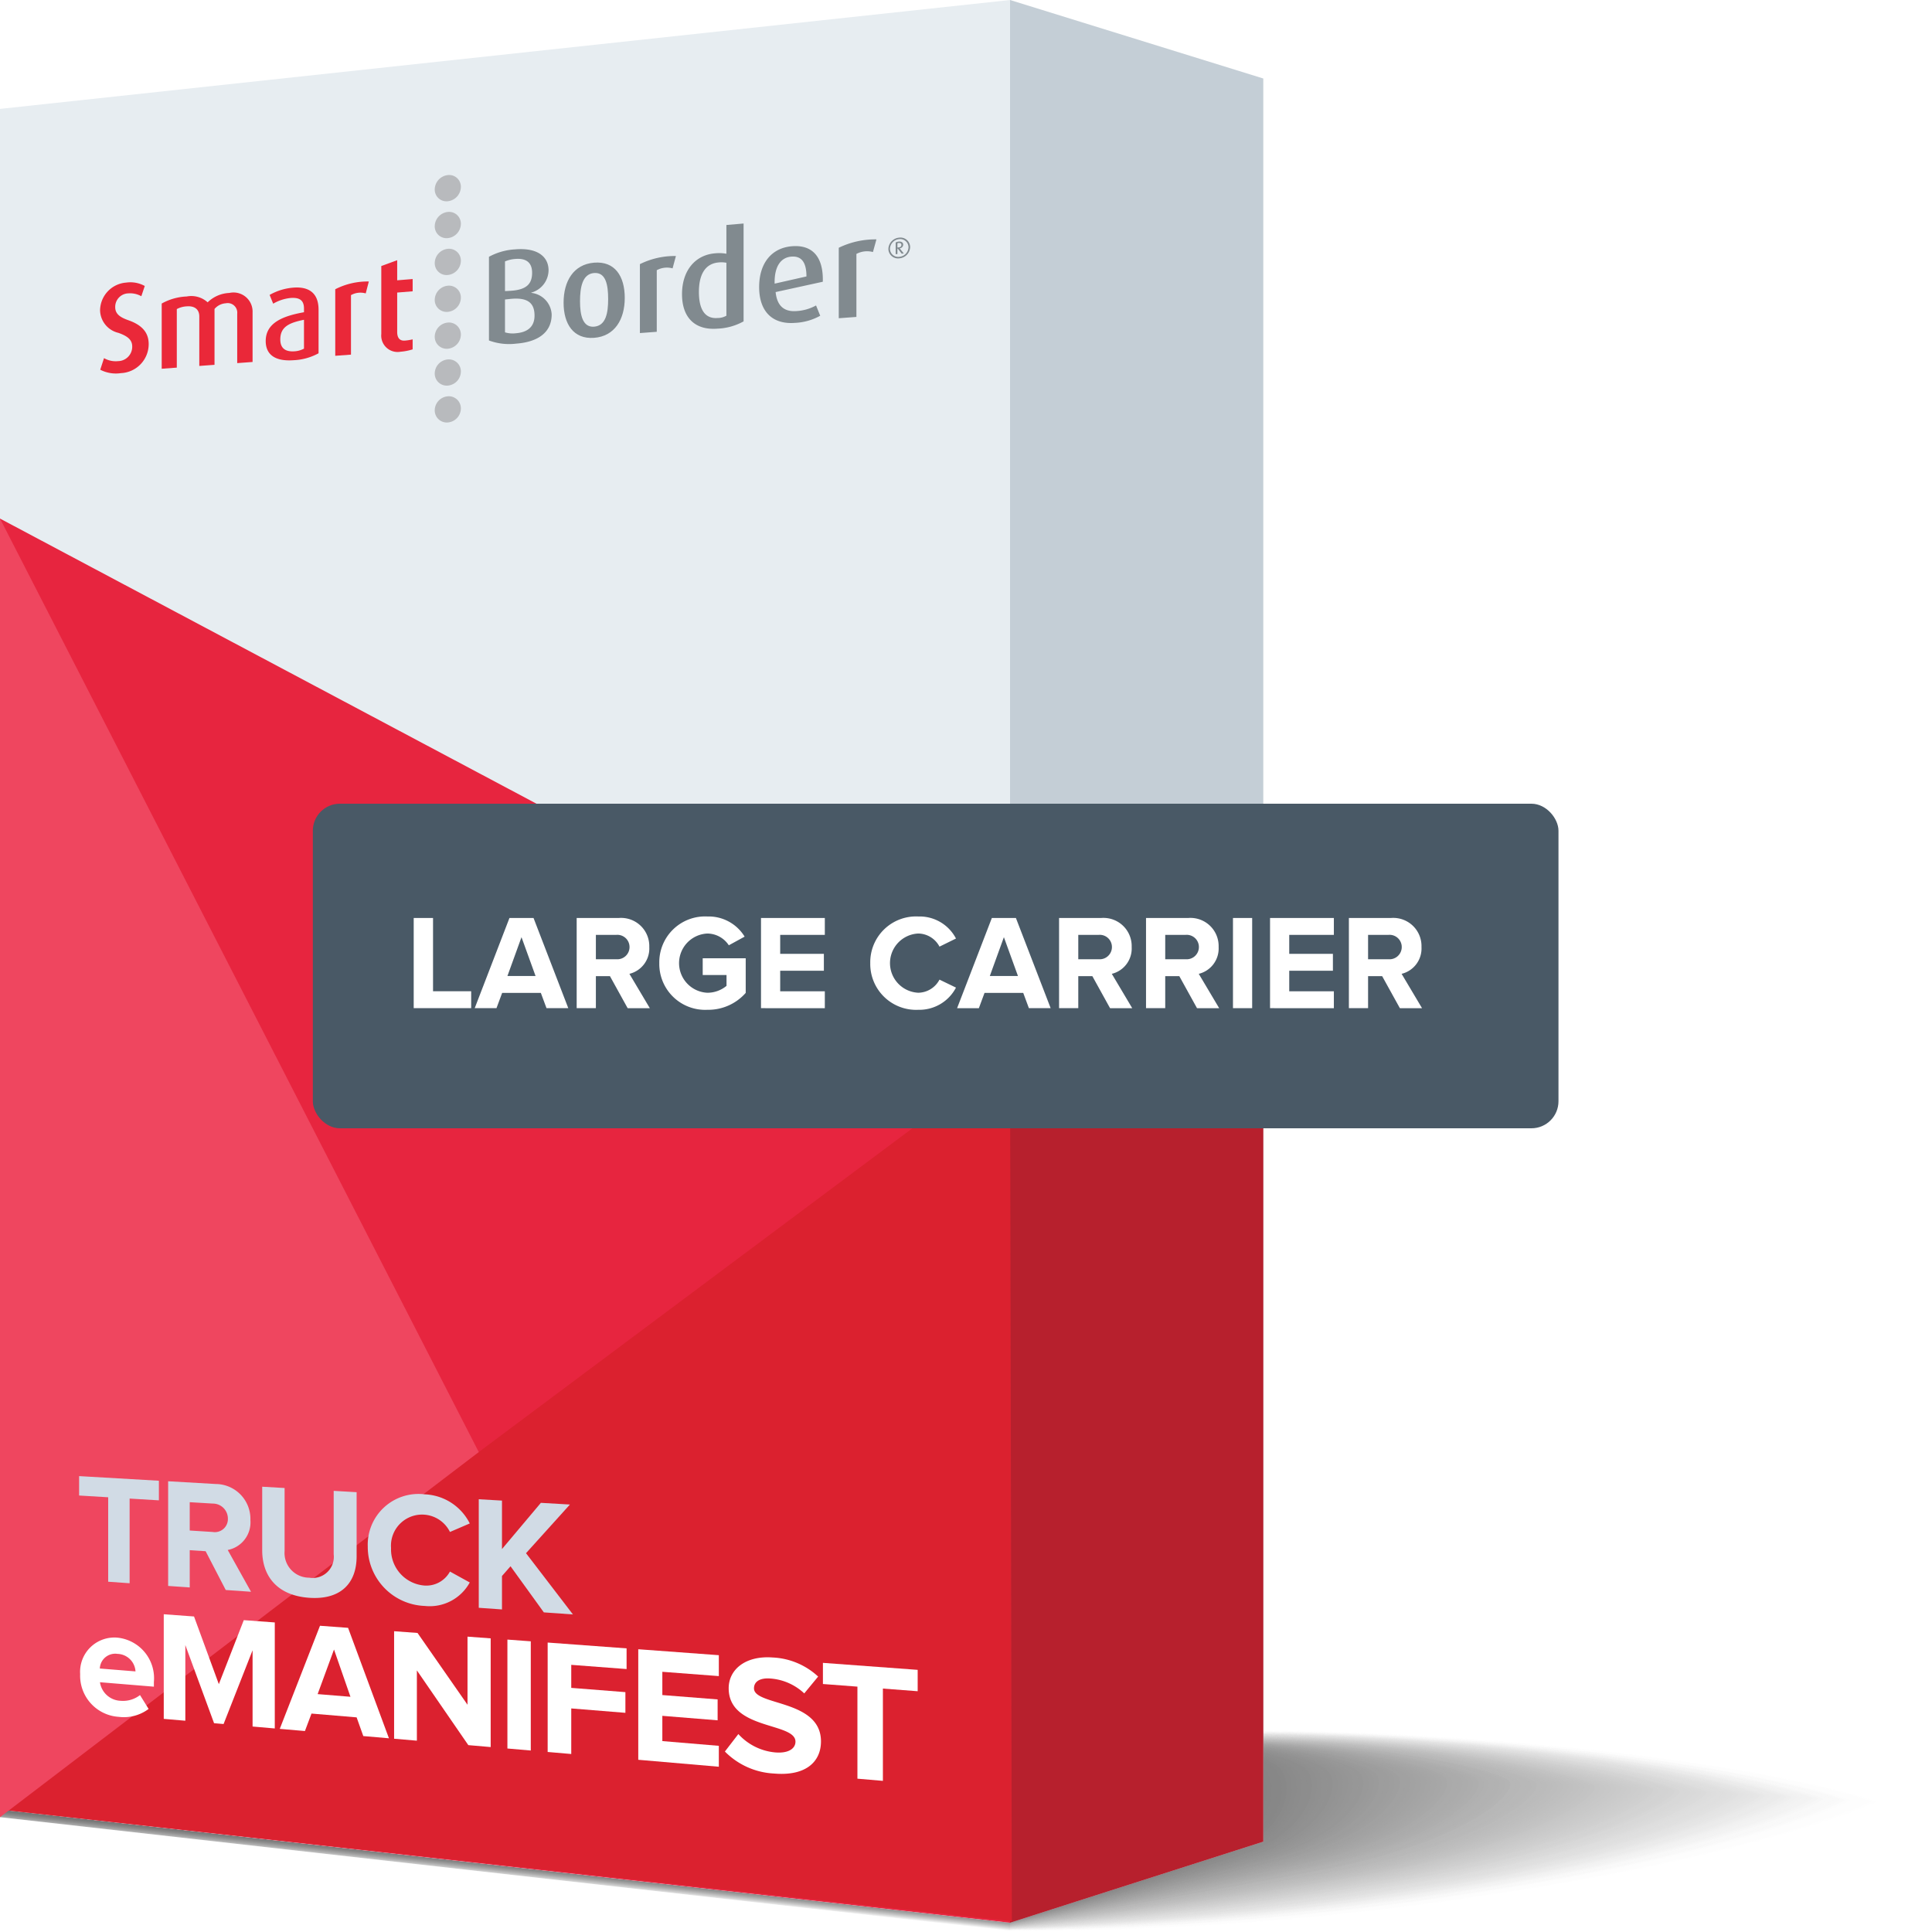 <svg xmlns="http://www.w3.org/2000/svg" xmlns:xlink="http://www.w3.org/1999/xlink" viewBox="0 0 150 150"><defs><style>.a{mask:url(#a);filter:url(#f);}.b{mix-blend-mode:multiply;fill:url(#c);}.c,.el{fill:#fff;}.c{opacity:0;}.d{fill:#fefefe;opacity:0.008;}.e{fill:#fdfdfd;opacity:0.016;}.f{fill:#fcfcfc;opacity:0.023;}.g{fill:#fbfbfb;opacity:0.031;}.h{fill:#fafafa;opacity:0.039;}.i{fill:#f9f9f9;opacity:0.047;}.j{fill:#f8f8f8;opacity:0.055;}.k{fill:#f7f7f7;opacity:0.062;}.l{fill:#f6f6f6;opacity:0.07;}.m{fill:#f5f5f5;opacity:0.078;}.n{fill:#f4f4f4;opacity:0.086;}.o{fill:#f3f3f3;opacity:0.094;}.p{fill:#f2f2f2;opacity:0.102;}.q{fill:#f1f1f1;opacity:0.109;}.r{fill:#f0f0f0;opacity:0.117;}.s{fill:#efefef;opacity:0.125;}.t{fill:#eee;opacity:0.133;}.u{fill:#ededed;opacity:0.141;}.v{fill:#ececec;opacity:0.148;}.w{fill:#ebebeb;opacity:0.156;}.x{fill:#eaeaea;opacity:0.164;}.y{fill:#e9e9e9;opacity:0.172;}.z{fill:#e8e8e8;opacity:0.18;}.aa{fill:#e7e7e7;opacity:0.188;}.ab{fill:#e6e6e6;opacity:0.195;}.ac{fill:#e5e5e5;opacity:0.203;}.ad{fill:#e4e4e4;opacity:0.211;}.ae{fill:#e3e3e3;opacity:0.219;}.af{fill:#e2e2e2;opacity:0.227;}.ag{fill:#e1e1e1;opacity:0.234;}.ah{fill:#e0e0e0;opacity:0.242;}.ai{fill:#dfdfdf;opacity:0.25;}.aj{fill:#dedede;opacity:0.258;}.ak{fill:#ddd;opacity:0.266;}.al{fill:#dcdcdc;opacity:0.273;}.am{fill:#dbdbdb;opacity:0.281;}.an{fill:#dadada;opacity:0.289;}.ao{fill:#d9d9d9;opacity:0.297;}.ap{fill:#d8d8d8;opacity:0.305;}.aq{fill:#d7d7d7;opacity:0.312;}.ar{fill:#d6d6d6;opacity:0.32;}.as{fill:#d5d5d5;opacity:0.328;}.at{fill:#d4d4d4;opacity:0.336;}.au{fill:#d3d3d3;opacity:0.344;}.av{fill:#d2d2d2;opacity:0.352;}.aw{fill:#d1d1d1;opacity:0.359;}.ax{fill:#d0d0d0;opacity:0.367;}.ay{fill:#cfcfcf;opacity:0.375;}.az{fill:#cecece;opacity:0.383;}.ba{fill:#cdcdcd;opacity:0.391;}.bb{fill:#ccc;opacity:0.398;}.bc{fill:#cbcbcb;opacity:0.406;}.bd{fill:#cacaca;opacity:0.414;}.be{fill:#c9c9c9;opacity:0.422;}.bf{fill:#c8c8c8;opacity:0.43;}.bg{fill:#c7c7c7;opacity:0.438;}.bh{fill:#c6c6c6;opacity:0.445;}.bi{fill:#c5c5c5;opacity:0.453;}.bj{fill:#c4c4c4;opacity:0.461;}.bk{fill:#c3c3c3;opacity:0.469;}.bl{fill:#c2c2c2;opacity:0.477;}.bm{fill:#c1c1c1;opacity:0.484;}.bn{fill:silver;opacity:0.492;}.bo{fill:#bfbfbf;opacity:0.5;}.bp{fill:#bebebe;opacity:0.508;}.bq{fill:#bdbdbd;opacity:0.516;}.br{fill:#bcbcbc;opacity:0.523;}.bs{fill:#bbb;opacity:0.531;}.bt{fill:#bababa;opacity:0.539;}.bu{fill:#b9b9b9;opacity:0.547;}.bv{fill:#b8b8b8;opacity:0.555;}.bw{fill:#b7b7b7;opacity:0.562;}.bx{fill:#b6b6b6;opacity:0.57;}.by{fill:#b5b5b5;opacity:0.578;}.bz{fill:#b4b4b4;opacity:0.586;}.ca{fill:#b3b3b3;opacity:0.594;}.cb{fill:#b2b2b2;opacity:0.602;}.cc{fill:#b1b1b1;opacity:0.609;}.cd{fill:#b0b0b0;opacity:0.617;}.ce{fill:#afafaf;opacity:0.625;}.cf{fill:#aeaeae;opacity:0.633;}.cg{fill:#adadad;opacity:0.641;}.ch{fill:#acacac;opacity:0.648;}.ci{fill:#ababab;opacity:0.656;}.cj{fill:#aaa;opacity:0.664;}.ck{fill:#a9a9a9;opacity:0.672;}.cl{fill:#a8a8a8;opacity:0.68;}.cm{fill:#a7a7a7;opacity:0.688;}.cn{fill:#a6a6a6;opacity:0.695;}.co{fill:#a5a5a5;opacity:0.703;}.cp{fill:#a4a4a4;opacity:0.711;}.cq{fill:#a3a3a3;opacity:0.719;}.cr{fill:#a2a2a2;opacity:0.727;}.cs{fill:#a1a1a1;opacity:0.734;}.ct{fill:#a0a0a0;opacity:0.742;}.cu{fill:#9f9f9f;opacity:0.75;}.cv{fill:#9e9e9e;opacity:0.758;}.cw{fill:#9d9d9d;opacity:0.766;}.cx{fill:#9c9c9c;opacity:0.773;}.cy{fill:#9b9b9b;opacity:0.781;}.cz{fill:#9a9a9a;opacity:0.789;}.da{fill:#999;opacity:0.797;}.db{fill:#989898;opacity:0.805;}.dc{fill:#979797;opacity:0.812;}.dd{fill:#969696;opacity:0.82;}.de{fill:#959595;opacity:0.828;}.df{fill:#949494;opacity:0.836;}.dg{fill:#939393;opacity:0.844;}.dh{fill:#929292;opacity:0.852;}.di{fill:#919191;opacity:0.859;}.dj{fill:#909090;opacity:0.867;}.dk{fill:#8f8f8f;opacity:0.875;}.dl{fill:#8e8e8e;opacity:0.883;}.dm{fill:#8d8d8d;opacity:0.891;}.dn{fill:#8c8c8c;opacity:0.898;}.do{fill:#8b8b8b;opacity:0.906;}.dp{fill:#8a8a8a;opacity:0.914;}.dq{fill:#898989;opacity:0.922;}.dr{fill:#888;opacity:0.93;}.ds{fill:#878787;opacity:0.938;}.dt{fill:#868686;opacity:0.945;}.du{fill:#858585;opacity:0.953;}.dv{fill:#848484;opacity:0.961;}.dw{fill:#838383;opacity:0.969;}.dx{fill:#828282;opacity:0.977;}.dy{fill:#818181;opacity:0.984;}.dz,.ea{fill:gray;}.dz{opacity:0.992;}.eb{fill:url(#d);}.ec{mask:url(#e);}.ed{fill:url(#g);}.ee{fill:#c4ced6;}.ef{fill:#e7edf1;}.eg{fill:#e7253f;}.eh{fill:#b7202d;}.ei{fill:#db212f;}.ej{fill:#ef465f;}.ek{fill:#d1dbe5;}.em{fill:#ea2839;}.en{fill:#818a8f;}.eo{fill:#b8babd;}.ep{fill:#495966;}.eq{filter:url(#b);}</style><filter id="b" x="78.419" y="-8552" width="19.663" height="32766" filterUnits="userSpaceOnUse" color-interpolation-filters="sRGB"><feFlood flood-color="#fff" result="bg"/><feBlend in="SourceGraphic" in2="bg"/></filter><mask id="a" x="78.419" y="-8552" width="19.663" height="32766" maskUnits="userSpaceOnUse"><g class="eq"/></mask><linearGradient id="c" x1="-2473.706" y1="146.155" x2="-2473.899" y2="146.757" gradientTransform="matrix(-1, 0, 0, 1, -2385.552, 0)" gradientUnits="userSpaceOnUse"><stop offset="0" stop-color="#fff"/><stop offset="0.092" stop-color="#f9f9f9"/><stop offset="0.217" stop-color="#e7e7e7"/><stop offset="0.363" stop-color="#cacaca"/><stop offset="0.523" stop-color="#a2a2a2"/><stop offset="0.695" stop-color="#6e6e6e"/><stop offset="0.875" stop-color="#303030"/><stop offset="1"/></linearGradient><linearGradient id="d" x1="-2424.706" y1="145.729" x2="-2424.817" y2="144.687" gradientTransform="matrix(-1, 0, 0, 1, -2385.552, 0)" gradientUnits="userSpaceOnUse"><stop offset="0" stop-color="#fff"/><stop offset="0.233" stop-color="#d0d0d0"/><stop offset="0.467" stop-color="#a8a8a8"/><stop offset="0.68" stop-color="#8b8b8b"/><stop offset="0.865" stop-color="#797979"/><stop offset="1" stop-color="#737373"/></linearGradient><filter id="f" x="78.419" y="142.987" width="19.663" height="6.939" filterUnits="userSpaceOnUse" color-interpolation-filters="sRGB"><feFlood flood-color="#fff" result="bg"/><feBlend in="SourceGraphic" in2="bg"/></filter><mask id="e" x="78.419" y="142.987" width="19.663" height="6.939" maskUnits="userSpaceOnUse"><g class="a"><polygon class="b" points="78.419 149.925 98.082 143.608 98.082 142.986 78.419 149.28 78.419 149.925"/></g></mask><linearGradient id="g" x1="-2473.706" y1="146.155" x2="-2473.899" y2="146.757" gradientTransform="matrix(-1, 0, 0, 1, -2385.552, 0)" gradientUnits="userSpaceOnUse"><stop offset="0" stop-color="#737373"/><stop offset="1" stop-color="#737373"/></linearGradient></defs><title>product-truck-emanifest-large-carrier-edition</title><path class="c" d="M78.021,149.933s15.299.712,37.892-2.516,32.257-7.398,32.257-7.398-10.231-3.632-35.809-5.246a239.638,239.638,0,0,0-44.904,1.211Z"/><path class="d" d="M78.022,149.927s15.292.67,37.72-2.541c22.437-3.216,32.025-7.378,32.015-7.39s-10.208-3.62-35.605-5.218a235.579,235.579,0,0,0-44.597,1.227C67.543,136.023,78.022,149.927,78.022,149.927Z"/><path class="e" d="M78.023,149.921s15.284.627,37.548-2.566c22.28-3.203,31.793-7.359,31.773-7.382-.018-.021-10.186-3.609-35.402-5.19a231.574,231.574,0,0,0-44.291,1.244C67.63,136.061,78.023,149.921,78.023,149.921Z"/><path class="f" d="M78.024,149.915s15.277.584,37.375-2.59c22.123-3.19,31.561-7.34,31.531-7.375-.027-.032-10.163-3.598-35.198-5.162s-43.952,1.21-43.984,1.26S78.024,149.915,78.024,149.915Z"/><path class="g" d="M78.025,149.909a231.392,231.392,0,0,0,37.203-2.615c21.966-3.178,31.329-7.32,31.289-7.367-.037-.043-10.141-3.587-34.994-5.134s-43.635,1.21-43.678,1.277S78.025,149.909,78.025,149.909Z"/><path class="h" d="M78.026,149.903a233.656,233.656,0,0,0,37.031-2.64c21.81-3.165,31.097-7.301,31.047-7.359-.046-.054-10.118-3.575-34.791-5.106s-43.318,1.21-43.371,1.294S78.026,149.903,78.026,149.903Z"/><path class="i" d="M78.027,149.897a235.99,235.99,0,0,0,36.858-2.664c21.653-3.152,30.865-7.281,30.805-7.351-.055-.065-10.095-3.564-34.587-5.077s-43.001,1.21-43.065,1.31S78.027,149.897,78.027,149.897Z"/><path class="j" d="M78.028,149.891a238.395,238.395,0,0,0,36.686-2.689c21.496-3.14,30.633-7.262,30.563-7.344-.064-.075-10.073-3.553-34.383-5.049s-42.683,1.21-42.759,1.327S78.028,149.891,78.028,149.891Z"/><path class="k" d="M78.029,149.885a240.875,240.875,0,0,0,36.514-2.714c21.339-3.127,30.4-7.242,30.321-7.336-.073-.086-10.05-3.541-34.18-5.021s-42.366,1.21-42.452,1.343S78.029,149.885,78.029,149.885Z"/><path class="l" d="M78.03,149.879a243.434,243.434,0,0,0,36.341-2.739c21.182-3.114,30.168-7.223,30.079-7.328-.082-.097-10.028-3.53-33.976-4.993s-42.049,1.21-42.146,1.36S78.03,149.879,78.03,149.879Z"/><path class="m" d="M78.031,149.873A246.074,246.074,0,0,0,114.2,147.11c21.025-3.102,29.936-7.204,29.837-7.321-.091-.107-10.005-3.519-33.772-4.965s-41.732,1.21-41.84,1.376S78.031,149.873,78.031,149.873Z"/><path class="n" d="M78.032,149.867a248.799,248.799,0,0,0,35.996-2.788c20.868-3.089,29.704-7.184,29.595-7.313-.101-.118-9.983-3.508-33.569-4.937s-41.415,1.21-41.533,1.393S78.032,149.867,78.032,149.867Z"/><path class="o" d="M78.033,149.861a251.613,251.613,0,0,0,35.824-2.813c20.711-3.076,29.472-7.165,29.353-7.305-.11-.129-9.96-3.496-33.365-4.909s-41.098,1.209-41.227,1.409S78.033,149.861,78.033,149.861Z"/><path class="p" d="M78.034,149.855a254.521,254.521,0,0,0,35.652-2.838c20.554-3.064,29.24-7.145,29.111-7.298-.119-.14-9.938-3.485-33.161-4.881s-40.781,1.209-40.92,1.426S78.034,149.855,78.034,149.855Z"/><path class="q" d="M78.035,149.849a257.526,257.526,0,0,0,35.479-2.862c20.397-3.051,29.008-7.126,28.869-7.29-.128-.15-9.915-3.474-32.958-4.853s-40.463,1.209-40.614,1.442S78.035,149.849,78.035,149.849Z"/><path class="r" d="M78.037,149.843a260.632,260.632,0,0,0,35.307-2.887c20.24-3.038,28.776-7.106,28.627-7.282-.137-.161-9.892-3.462-32.754-4.825s-40.146,1.209-40.307,1.459S78.037,149.843,78.037,149.843Z"/><path class="s" d="M78.038,149.837a263.845,263.845,0,0,0,35.135-2.912c20.084-3.026,28.544-7.087,28.385-7.274-.146-.172-9.87-3.451-32.55-4.797s-39.829,1.209-40.001,1.476S78.038,149.837,78.038,149.837Z"/><path class="t" d="M78.039,149.831a267.17,267.17,0,0,0,34.962-2.937c19.927-3.013,28.312-7.068,28.143-7.267-.155-.183-9.847-3.44-32.346-4.769s-39.512,1.209-39.695,1.492S78.039,149.831,78.039,149.831Z"/><path class="u" d="M78.04,149.825a270.612,270.612,0,0,0,34.79-2.961c19.77-3,28.08-7.048,27.901-7.259-.165-.193-9.825-3.429-32.143-4.741s-39.195,1.209-39.388,1.508S78.04,149.825,78.04,149.825Z"/><path class="v" d="M78.041,149.819a274.178,274.178,0,0,0,34.618-2.986c19.613-2.988,27.848-7.029,27.659-7.251-.174-.204-9.802-3.417-31.939-4.713s-38.878,1.209-39.082,1.525S78.041,149.819,78.041,149.819Z"/><path class="w" d="M78.042,149.813a268.978,268.978,0,0,0,34.445-3.011c19.462-2.936,27.616-7.01,27.417-7.244-.183-.215-9.78-3.406-31.735-4.685s-38.56,1.208-38.776,1.542S78.042,149.813,78.042,149.813Z"/><path class="x" d="M78.043,149.807a272.057,272.057,0,0,0,34.273-3.035c19.305-2.921,27.384-6.99,27.175-7.236-.192-.226-9.757-3.395-31.532-4.657s-38.243,1.208-38.469,1.558S78.043,149.807,78.043,149.807Z"/><path class="y" d="M78.044,149.801a275.233,275.233,0,0,0,34.1-3.06c19.149-2.907,27.152-6.971,26.933-7.228-.201-.236-9.734-3.384-31.328-4.629s-37.926,1.208-38.163,1.575S78.044,149.801,78.044,149.801Z"/><path class="z" d="M78.045,149.795a278.51,278.51,0,0,0,33.928-3.085c18.992-2.892,26.92-6.951,26.691-7.22-.21-.247-9.712-3.372-31.124-4.601s-37.609,1.208-37.856,1.591S78.045,149.795,78.045,149.795Z"/><path class="aa" d="M78.046,149.789a281.893,281.893,0,0,0,33.756-3.11c18.835-2.877,26.688-6.932,26.449-7.213-.219-.258-9.689-3.361-30.921-4.573s-37.292,1.208-37.55,1.608S78.046,149.789,78.046,149.789Z"/><path class="ab" d="M78.047,149.783a285.387,285.387,0,0,0,33.583-3.135c18.679-2.863,26.456-6.912,26.207-7.205-.228-.269-9.667-3.35-30.717-4.545s-36.975,1.208-37.244,1.624S78.047,149.783,78.047,149.783Z"/><path class="ac" d="M78.048,149.777a288.995,288.995,0,0,0,33.411-3.159c18.522-2.848,26.224-6.893,25.965-7.197-.238-.279-9.644-3.338-30.513-4.516s-36.658,1.208-36.937,1.641S78.048,149.777,78.048,149.777Z"/><path class="ad" d="M78.049,149.771a292.724,292.724,0,0,0,33.239-3.184c18.366-2.834,25.992-6.874,25.723-7.19-.247-.29-9.621-3.327-30.31-4.489s-36.34,1.208-36.631,1.657S78.049,149.771,78.049,149.771Z"/><path class="ae" d="M78.05,149.765a296.578,296.578,0,0,0,33.066-3.209c18.209-2.819,25.76-6.854,25.481-7.182-.256-.301-9.599-3.316-30.106-4.46s-36.023,1.208-36.324,1.674S78.05,149.765,78.05,149.765Z"/><path class="af" d="M78.051,149.759a300.564,300.564,0,0,0,32.894-3.233c18.052-2.805,25.528-6.835,25.239-7.174-.265-.312-9.576-3.305-29.902-4.432s-35.706,1.208-36.018,1.69S78.051,149.759,78.051,149.759Z"/><path class="ag" d="M78.052,149.753a304.686,304.686,0,0,0,32.721-3.258c17.896-2.79,25.296-6.815,24.997-7.167-.274-.322-9.554-3.293-29.698-4.404s-35.389,1.207-35.712,1.707S78.052,149.753,78.052,149.753Z"/><path class="ah" d="M78.053,149.747a308.953,308.953,0,0,0,32.549-3.283c17.739-2.776,25.064-6.796,24.755-7.159-.283-.333-9.531-3.282-29.495-4.376s-35.072,1.207-35.405,1.724S78.053,149.747,78.053,149.747Z"/><path class="ai" d="M78.054,149.741a313.369,313.369,0,0,0,32.377-3.308c17.583-2.761,24.831-6.777,24.513-7.151-.292-.344-9.509-3.271-29.291-4.348s-34.755,1.207-35.099,1.74S78.054,149.741,78.054,149.741Z"/><path class="aj" d="M78.055,149.735a317.943,317.943,0,0,0,32.204-3.332c17.426-2.746,24.6-6.757,24.271-7.143-.302-.355-9.486-3.26-29.087-4.32s-34.438,1.207-34.792,1.757S78.055,149.735,78.055,149.735Z"/><path class="ak" d="M78.056,149.729s15.06-.672,32.032-3.357c17.27-2.732,24.367-6.738,24.029-7.136-.311-.365-9.464-3.248-28.884-4.292s-34.12,1.207-34.486,1.773S78.056,149.729,78.056,149.729Z"/><path class="al" d="M78.058,149.723s15.053-.713,31.86-3.382c17.113-2.717,24.135-6.718,23.787-7.128-.32-.376-9.441-3.237-28.68-4.264s-33.803,1.207-34.18,1.79S78.058,149.723,78.058,149.723Z"/><path class="am" d="M78.059,149.717s15.046-.754,31.687-3.407c16.956-2.703,23.903-6.699,23.545-7.12-.329-.387-9.418-3.226-28.476-4.236s-33.486,1.207-33.873,1.806S78.059,149.717,78.059,149.717Z"/><path class="an" d="M78.06,149.711s15.04-.795,31.515-3.431c16.8-2.688,23.671-6.679,23.303-7.113-.338-.398-9.396-3.215-28.273-4.208s-33.169,1.207-33.567,1.823S78.06,149.711,78.06,149.711Z"/><path class="ao" d="M78.061,149.705s15.033-.836,31.343-3.456c16.643-2.674,23.439-6.66,23.061-7.105-.347-.408-9.373-3.203-28.069-4.18s-32.852,1.206-33.26,1.839S78.061,149.705,78.061,149.705Z"/><path class="ap" d="M78.062,149.699s15.025-.877,31.17-3.481c16.487-2.659,23.207-6.641,22.819-7.097-.356-.419-9.351-3.192-27.865-4.152s-32.535,1.206-32.954,1.856S78.062,149.699,78.062,149.699Z"/><path class="aq" d="M78.063,149.693s15.018-.917,30.998-3.506c16.33-2.645,22.975-6.621,22.577-7.089-.365-.43-9.328-3.181-27.662-4.124s-32.218,1.206-32.648,1.873S78.063,149.693,78.063,149.693Z"/><path class="ar" d="M78.064,149.687s15.011-.958,30.826-3.53c16.174-2.63,22.743-6.602,22.335-7.082-.375-.441-9.306-3.169-27.458-4.096s-31.9,1.206-32.341,1.889S78.064,149.687,78.064,149.687Z"/><path class="as" d="M78.065,149.681s15.005-.999,30.653-3.555c16.017-2.616,22.511-6.582,22.093-7.074-.384-.451-9.283-3.158-27.254-4.068S71.974,136.19,71.522,136.89,78.065,149.681,78.065,149.681Z"/><path class="at" d="M78.066,149.675s14.998-1.04,30.481-3.58c15.861-2.601,22.279-6.563,21.851-7.066-.393-.462-9.26-3.147-27.051-4.04s-31.266,1.206-31.728,1.922S78.066,149.675,78.066,149.675Z"/><path class="au" d="M78.067,149.669s14.991-1.081,30.308-3.604c15.704-2.587,22.047-6.543,21.609-7.059-.402-.473-9.238-3.136-26.847-4.012S72.189,136.2,71.716,136.933,78.067,149.669,78.067,149.669Z"/><path class="av" d="M78.068,149.663s14.984-1.122,30.136-3.629c15.547-2.572,21.815-6.524,21.367-7.051-.411-.484-9.215-3.124-26.643-3.984s-30.632,1.206-31.116,1.955S78.068,149.663,78.068,149.663Z"/><path class="aw" d="M78.069,149.657s14.977-1.163,29.964-3.654c15.391-2.558,21.583-6.505,21.125-7.043-.42-.494-9.193-3.113-26.44-3.956s-30.315,1.206-30.809,1.972S78.069,149.657,78.069,149.657Z"/><path class="ax" d="M78.07,149.651s14.97-1.204,29.791-3.679c15.234-2.544,21.351-6.485,20.883-7.035-.429-.505-9.17-3.102-26.236-3.928s-29.997,1.206-30.503,1.988S78.07,149.651,78.07,149.651Z"/><path class="ay" d="M78.071,149.645s14.963-1.245,29.619-3.703c15.078-2.529,21.119-6.466,20.641-7.028-.439-.516-9.148-3.09-26.032-3.9s-29.68,1.205-30.197,2.005S78.071,149.645,78.071,149.645Z"/><path class="az" d="M78.072,149.639s14.956-1.286,29.447-3.728c14.921-2.515,20.887-6.446,20.399-7.02-.448-.527-9.125-3.079-25.828-3.871s-29.363,1.205-29.89,2.021S78.072,149.639,78.072,149.639Z"/><path class="ba" d="M78.073,149.633s14.949-1.327,29.274-3.753c14.765-2.5,20.655-6.427,20.157-7.012-.457-.537-9.102-3.068-25.625-3.843s-29.046,1.205-29.584,2.038S78.073,149.633,78.073,149.633Z"/><path class="bb" d="M78.074,149.627s14.942-1.368,29.102-3.778c14.608-2.486,20.423-6.408,19.915-7.005-.466-.548-9.08-3.057-25.421-3.815s-28.729,1.205-29.277,2.054S78.074,149.627,78.074,149.627Z"/><path class="bc" d="M78.075,149.621s14.935-1.409,28.929-3.802c14.452-2.471,20.191-6.388,19.673-6.997-.475-.559-9.057-3.045-25.217-3.787s-28.412,1.205-28.971,2.071S78.075,149.621,78.075,149.621Z"/><path class="bd" d="M78.076,149.615s14.928-1.45,28.757-3.827c14.295-2.457,19.959-6.369,19.431-6.989-.484-.57-9.035-3.034-25.014-3.759s-28.095,1.205-28.665,2.088S78.076,149.615,78.076,149.615Z"/><path class="be" d="M78.078,149.609s14.921-1.491,28.585-3.852c14.139-2.443,19.727-6.349,19.189-6.981-.493-.58-9.012-3.023-24.81-3.731s-27.777,1.205-28.358,2.104S78.078,149.609,78.078,149.609Z"/><path class="bf" d="M78.079,149.603s14.914-1.532,28.412-3.877c13.982-2.428,19.495-6.33,18.947-6.974-.503-.591-8.99-3.011-24.606-3.703S73.371,136.254,72.78,137.17,78.079,149.603,78.079,149.603Z"/><path class="bg" d="M78.08,149.597s14.907-1.573,28.24-3.901c13.826-2.414,19.263-6.311,18.705-6.966-.512-.602-8.967-3-24.403-3.675s-27.143,1.204-27.745,2.137S78.08,149.597,78.08,149.597Z"/><path class="bh" d="M78.081,149.591s14.9-1.614,28.068-3.926c13.669-2.4,19.031-6.291,18.463-6.958-.521-.613-8.944-2.989-24.199-3.647s-26.826,1.204-27.439,2.154S78.081,149.591,78.081,149.591Z"/><path class="bi" d="M78.082,149.585s14.893-1.655,27.895-3.951c13.513-2.385,18.799-6.272,18.221-6.951-.53-.623-8.922-2.978-23.995-3.619s-26.509,1.204-27.133,2.17S78.082,149.585,78.082,149.585Z"/><path class="bj" d="M78.083,149.579s14.886-1.697,27.723-3.975c13.356-2.371,18.567-6.252,17.979-6.943-.539-.634-8.899-2.966-23.792-3.591s-26.192,1.204-26.826,2.187S78.083,149.579,78.083,149.579Z"/><path class="bk" d="M78.084,149.573s14.879-1.738,27.55-4c13.2-2.357,18.334-6.233,17.737-6.935-.548-.645-8.877-2.955-23.588-3.563s-25.875,1.204-26.52,2.203S78.084,149.573,78.084,149.573Z"/><path class="bl" d="M78.085,149.567s14.872-1.779,27.378-4.025c13.043-2.342,18.102-6.213,17.495-6.928-.557-.656-8.854-2.944-23.384-3.535s-25.557,1.204-26.213,2.22S78.085,149.567,78.085,149.567Z"/><path class="bm" d="M78.086,149.561s14.865-1.82,27.206-4.05c12.887-2.328,17.87-6.194,17.253-6.92-.567-.666-8.832-2.933-23.18-3.507s-25.24,1.204-25.907,2.236S78.086,149.561,78.086,149.561Z"/><path class="bn" d="M78.087,149.555s14.858-1.861,27.033-4.074c12.73-2.314,17.638-6.175,17.011-6.912-.576-.677-8.809-2.921-22.977-3.479s-24.923,1.204-25.601,2.253S78.087,149.555,78.087,149.555Z"/><path class="bo" d="M78.088,149.549s14.851-1.903,26.861-4.099c12.574-2.3,17.406-6.155,16.769-6.904-.585-.688-8.787-2.91-22.773-3.451s-24.606,1.204-25.294,2.27S78.088,149.549,78.088,149.549Z"/><path class="bp" d="M78.089,149.543s14.844-1.944,26.689-4.124c12.417-2.285,17.174-6.136,16.527-6.897-.594-.699-8.764-2.899-22.569-3.423s-24.289,1.203-24.988,2.286S78.089,149.543,78.089,149.543Z"/><path class="bq" d="M78.09,149.537s14.837-1.985,26.516-4.149c12.261-2.271,16.942-6.116,16.285-6.889-.603-.709-8.741-2.888-22.366-3.395s-23.972,1.203-24.681,2.303S78.09,149.537,78.09,149.537Z"/><path class="br" d="M78.091,149.531s14.83-2.027,26.344-4.173c12.104-2.257,16.71-6.097,16.043-6.881-.612-.72-8.719-2.876-22.162-3.367s-23.654,1.203-24.375,2.319S78.091,149.531,78.091,149.531Z"/><path class="bs" d="M78.092,149.525s14.823-2.068,26.172-4.198c11.948-2.243,16.478-6.077,15.801-6.874-.621-.731-8.696-2.865-21.958-3.338s-23.337,1.203-24.069,2.336S78.092,149.525,78.092,149.525Z"/><path class="bt" d="M78.093,149.519S92.91,147.41,104.093,145.296c11.792-2.229,16.246-6.058,15.559-6.866-.63-.742-8.674-2.854-21.755-3.31s-23.02,1.203-23.762,2.352S78.093,149.519,78.093,149.519Z"/><path class="bu" d="M78.094,149.513s14.809-2.151,25.827-4.248c11.635-2.215,16.014-6.039,15.317-6.858-.64-.752-8.651-2.842-21.551-3.282s-22.703,1.203-23.456,2.369S78.094,149.513,78.094,149.513Z"/><path class="bv" d="M78.095,149.507s14.803-2.192,25.654-4.272c11.479-2.2,15.782-6.019,15.075-6.85-.649-.763-8.629-2.831-21.347-3.254s-22.386,1.203-23.149,2.385S78.095,149.507,78.095,149.507Z"/><path class="bw" d="M78.096,149.501s14.796-2.234,25.482-4.297c11.322-2.186,15.55-6,14.833-6.843-.658-.774-8.606-2.82-21.144-3.226s-22.069,1.203-22.843,2.402S78.096,149.501,78.096,149.501Z"/><path class="bx" d="M78.097,149.495s14.789-2.275,25.31-4.322c11.166-2.172,15.318-5.98,14.591-6.835-.667-.784-8.584-2.809-20.94-3.198s-21.752,1.202-22.537,2.418S78.097,149.495,78.097,149.495Z"/><path class="by" d="M78.099,149.489s14.782-2.317,25.137-4.347c11.009-2.158,15.086-5.961,14.349-6.827-.676-.795-8.561-2.797-20.736-3.17s-21.434,1.202-22.23,2.435S78.099,149.489,78.099,149.489Z"/><path class="bz" d="M78.1,149.483s14.775-2.358,24.965-4.371c10.853-2.144,14.854-5.942,14.107-6.82-.685-.806-8.538-2.786-20.533-3.142s-21.117,1.202-21.924,2.452S78.1,149.483,78.1,149.483Z"/><path class="ca" d="M78.101,149.477s14.768-2.4,24.793-4.396c10.697-2.13,14.622-5.922,13.865-6.812-.695-.817-8.516-2.775-20.329-3.114s-20.8,1.202-21.617,2.468S78.101,149.477,78.101,149.477Z"/><path class="cb" d="M78.102,149.471s14.761-2.441,24.62-4.421c10.54-2.116,14.39-5.903,13.623-6.804-.704-.828-8.493-2.764-20.125-3.086s-20.483,1.202-21.311,2.485S78.102,149.471,78.102,149.471Z"/><path class="cc" d="M78.103,149.465s14.754-2.483,24.448-4.446c10.384-2.102,14.158-5.883,13.381-6.796-.713-.838-8.471-2.752-19.922-3.058s-20.166,1.202-21.005,2.501S78.103,149.465,78.103,149.465Z"/><path class="cd" d="M78.104,149.459s14.747-2.525,24.276-4.47c10.227-2.088,13.926-5.864,13.139-6.789-.722-.849-8.448-2.741-19.718-3.03s-19.849,1.202-20.698,2.518S78.104,149.459,78.104,149.459Z"/><path class="ce" d="M78.105,149.453s14.74-2.567,24.103-4.495c10.071-2.074,13.694-5.845,12.897-6.781-.731-.86-8.425-2.73-19.514-3.002s-19.532,1.202-20.392,2.534S78.105,149.453,78.105,149.453Z"/><path class="cf" d="M78.106,149.447s14.733-2.608,23.931-4.52c9.915-2.061,13.462-5.825,12.655-6.773-.74-.871-8.403-2.718-19.31-2.974s-19.214,1.202-20.085,2.551S78.106,149.447,78.106,149.447Z"/><path class="cg" d="M78.107,149.441s14.726-2.65,23.758-4.545c9.758-2.047,13.23-5.806,12.413-6.766-.749-.881-8.38-2.707-19.107-2.946s-18.897,1.202-19.779,2.567S78.107,149.441,78.107,149.441Z"/><path class="ch" d="M78.108,149.435s14.719-2.692,23.586-4.569c9.602-2.033,12.998-5.786,12.171-6.758-.758-.892-8.358-2.696-18.903-2.918s-18.58,1.201-19.473,2.584S78.108,149.435,78.108,149.435Z"/><path class="ci" d="M78.109,149.429s14.712-2.734,23.414-4.594c9.446-2.019,12.765-5.767,11.929-6.75-.768-.903-8.335-2.685-18.699-2.89s-18.263,1.201-19.166,2.6S78.109,149.429,78.109,149.429Z"/><path class="cj" d="M78.11,149.423s14.706-2.776,23.241-4.619c9.289-2.006,12.534-5.747,11.687-6.743-.777-.913-8.313-2.673-18.496-2.862s-17.946,1.201-18.86,2.617S78.11,149.423,78.11,149.423Z"/><path class="ck" d="M78.111,149.417s14.699-2.818,23.069-4.643c9.133-1.992,12.301-5.728,11.445-6.735-.786-.924-8.29-2.662-18.292-2.834S76.705,136.406,75.78,137.839,78.111,149.417,78.111,149.417Z"/><path class="cl" d="M78.112,149.411s14.692-2.86,22.897-4.668c8.977-1.978,12.069-5.709,11.203-6.727-.795-.935-8.268-2.651-18.088-2.806s-17.311,1.201-18.247,2.65S78.112,149.411,78.112,149.411Z"/><path class="cm" d="M78.113,149.405s14.685-2.902,22.724-4.693c8.82-1.965,11.837-5.689,10.961-6.72-.804-.946-8.245-2.639-17.885-2.778s-16.994,1.201-17.941,2.667S78.113,149.405,78.113,149.405Z"/><path class="cn" d="M78.114,149.399s14.678-2.944,22.552-4.718c8.664-1.951,11.605-5.67,10.719-6.712-.813-.957-8.222-2.628-17.681-2.75s-16.677,1.201-17.634,2.683S78.114,149.399,78.114,149.399Z"/><path class="co" d="M78.115,149.393s14.671-2.987,22.38-4.742c8.508-1.938,11.373-5.65,10.477-6.704-.822-.967-8.2-2.617-17.477-2.721s-16.36,1.201-17.328,2.7S78.115,149.393,78.115,149.393Z"/><path class="cp" d="M78.116,149.387s14.664-3.029,22.207-4.767c8.351-1.924,11.141-5.631,10.235-6.696-.832-.978-8.177-2.606-17.273-2.693s-16.043,1.2-17.021,2.716S78.116,149.387,78.116,149.387Z"/><path class="cq" d="M78.117,149.381s14.657-3.071,22.035-4.792c8.195-1.911,10.909-5.612,9.993-6.689-.841-.989-8.155-2.594-17.07-2.665s-15.726,1.2-16.715,2.733S78.117,149.381,78.117,149.381Z"/><path class="cr" d="M78.118,149.375s14.65-3.114,21.862-4.817c8.039-1.898,10.677-5.592,9.751-6.681-.85-1-8.132-2.583-16.866-2.637s-15.409,1.2-16.409,2.749S78.118,149.375,78.118,149.375Z"/><path class="cs" d="M78.12,149.369s14.643-3.157,21.69-4.841c7.883-1.885,10.445-5.573,9.509-6.673-.859-1.01-8.11-2.572-16.663-2.609s-15.091,1.2-16.102,2.766S78.12,149.369,78.12,149.369Z"/><path class="ct" d="M78.121,149.363s14.636-3.199,21.518-4.866c7.726-1.871,10.213-5.553,9.267-6.665-.868-1.021-8.087-2.561-16.459-2.581s-14.774,1.2-15.796,2.783S78.121,149.363,78.121,149.363Z"/><path class="cu" d="M78.122,149.357s14.629-3.242,21.345-4.891c7.57-1.858,9.981-5.534,9.025-6.658-.877-1.032-8.065-2.549-16.255-2.553s-14.457,1.2-15.489,2.799S78.122,149.357,78.122,149.357Z"/><path class="cv" d="M78.123,149.351s14.622-3.285,21.173-4.915c7.414-1.845,9.749-5.514,8.783-6.65-.886-1.042-8.042-2.538-16.051-2.525s-14.14,1.2-15.183,2.816S78.123,149.351,78.123,149.351Z"/><path class="cw" d="M78.124,149.345s14.615-3.328,21-4.94c7.258-1.833,9.517-5.495,8.541-6.642-.895-1.053-8.019-2.527-15.848-2.497s-13.823,1.2-14.877,2.832S78.124,149.345,78.124,149.345Z"/><path class="cx" d="M78.125,149.339s14.608-3.371,20.828-4.965c7.101-1.82,9.285-5.476,8.299-6.635-.905-1.064-7.997-2.515-15.644-2.469s-13.506,1.2-14.57,2.849S78.125,149.339,78.125,149.339Z"/><path class="cy" d="M78.126,149.333s14.601-3.414,20.656-4.99c6.945-1.807,9.053-5.456,8.057-6.627-.914-1.075-7.974-2.504-15.44-2.441s-13.188,1.2-14.264,2.865S78.126,149.333,78.126,149.333Z"/><path class="cz" d="M78.127,149.327s14.595-3.458,20.483-5.014c6.789-1.794,8.821-5.437,7.815-6.619-.923-1.085-7.952-2.493-15.237-2.413s-12.871,1.199-13.957,2.882S78.127,149.327,78.127,149.327Z"/><path class="da" d="M78.128,149.321s14.588-3.501,20.311-5.039c6.632-1.782,8.589-5.417,7.573-6.612-.932-1.096-7.929-2.482-15.033-2.385s-12.554,1.199-13.651,2.898S78.128,149.321,78.128,149.321Z"/><path class="db" d="M78.129,149.315s14.581-3.545,20.139-5.064c6.476-1.77,8.357-5.398,7.332-6.604-.941-1.107-7.907-2.47-14.829-2.357s-12.237,1.199-13.345,2.915S78.129,149.315,78.129,149.315Z"/><path class="dc" d="M78.13,149.309S92.704,145.72,98.096,144.22c6.32-1.758,8.125-5.379,7.09-6.596-.95-1.118-7.884-2.459-14.626-2.329s-11.92,1.199-13.038,2.931S78.13,149.309,78.13,149.309Z"/><path class="dd" d="M78.131,149.303s14.566-3.633,19.794-5.113c6.164-1.746,7.893-5.359,6.848-6.588-.96-1.129-7.861-2.448-14.422-2.301s-11.603,1.199-12.732,2.948S78.131,149.303,78.131,149.303Z"/><path class="de" d="M78.132,149.297s14.559-3.677,19.622-5.138c6.007-1.734,7.661-5.34,6.606-6.581-.969-1.139-7.839-2.437-14.218-2.273S78.855,136.504,77.716,138.27,78.132,149.297,78.132,149.297Z"/><path class="df" d="M78.133,149.291s14.552-3.721,19.449-5.163c5.851-1.722,7.429-5.32,6.364-6.573-.978-1.15-7.816-2.425-14.014-2.245s-10.968,1.199-12.119,2.981S78.133,149.291,78.133,149.291Z"/><path class="dg" d="M78.134,149.285s14.545-3.766,19.277-5.188c5.695-1.711,7.197-5.301,6.122-6.565-.987-1.161-7.794-2.414-13.811-2.217S79.07,136.514,77.909,138.313,78.134,149.285,78.134,149.285Z"/><path class="dh" d="M78.135,149.279s14.538-3.811,19.105-5.212c5.538-1.7,6.965-5.282,5.88-6.558-.996-1.171-7.771-2.403-13.607-2.188s-10.334,1.198-11.506,3.014S78.135,149.279,78.135,149.279Z"/><path class="di" d="M78.136,149.273s14.531-3.856,18.932-5.237c5.382-1.689,6.732-5.262,5.638-6.55-1.005-1.182-7.748-2.391-13.403-2.16s-10.017,1.198-11.2,3.031S78.136,149.273,78.136,149.273Z"/><path class="dj" d="M78.137,149.267s14.523-3.901,18.76-5.262c5.225-1.678,6.5-5.243,5.396-6.542-1.014-1.193-7.726-2.38-13.2-2.132s-9.7,1.198-10.893,3.047S78.137,149.267,78.137,149.267Z"/><path class="dk" d="M78.138,149.261s14.516-3.947,18.587-5.287c5.069-1.668,6.268-5.223,5.154-6.535-1.023-1.204-7.703-2.369-12.996-2.104s-9.383,1.198-10.587,3.064S78.138,149.261,78.138,149.261Z"/><path class="dl" d="M78.139,149.255s14.509-3.993,18.415-5.311c4.912-1.658,6.036-5.204,4.912-6.527-1.033-1.214-7.681-2.358-12.792-2.076s-9.066,1.198-10.281,3.08S78.139,149.255,78.139,149.255Z"/><path class="dm" d="M78.141,149.249s14.501-4.039,18.243-5.336c4.755-1.649,5.804-5.184,4.67-6.519-1.042-1.225-7.658-2.346-12.589-2.048s-8.748,1.198-9.974,3.097S78.141,149.249,78.141,149.249Z"/><path class="dn" d="M78.142,149.243s14.493-4.085,18.07-5.361c4.598-1.64,5.572-5.165,4.428-6.511-1.051-1.236-7.636-2.335-12.385-2.02s-8.431,1.198-9.668,3.113S78.142,149.243,78.142,149.243Z"/><path class="do" d="M78.143,149.237s14.486-4.133,17.898-5.386c4.441-1.631,5.34-5.146,4.186-6.504-1.06-1.247-7.613-2.324-12.181-1.992s-8.114,1.198-9.361,3.13S78.143,149.237,78.143,149.237Z"/><path class="dp" d="M78.144,149.231s14.478-4.18,17.726-5.41c4.284-1.623,5.108-5.126,3.943-6.496-1.069-1.257-7.591-2.312-11.978-1.964s-7.797,1.198-9.055,3.146S78.144,149.231,78.144,149.231Z"/><path class="dq" d="M78.145,149.225s14.47-4.228,17.553-5.435c4.127-1.615,4.876-5.107,3.701-6.488-1.078-1.268-7.568-2.301-11.774-1.936s-7.48,1.198-8.749,3.163S78.145,149.225,78.145,149.225Z"/><path class="dr" d="M78.146,149.219s14.461-4.276,17.381-5.46c3.969-1.609,4.644-5.087,3.46-6.48-1.087-1.279-7.545-2.29-11.57-1.908s-7.163,1.197-8.442,3.18S78.146,149.219,78.146,149.219Z"/><path class="ds" d="M78.147,149.213s14.453-4.325,17.209-5.484c3.811-1.603,4.412-5.068,3.218-6.473-1.097-1.29-7.523-2.279-11.367-1.88s-6.846,1.197-8.136,3.196S78.147,149.213,78.147,149.213Z"/><path class="dt" d="M78.148,149.207s14.444-4.375,17.036-5.509c3.652-1.598,4.18-5.048,2.976-6.465-1.106-1.3-7.5-2.267-11.163-1.852s-6.528,1.197-7.83,3.213S78.148,149.207,78.148,149.207Z"/><path class="du" d="M78.149,149.201s14.434-4.425,16.864-5.534c3.493-1.594,3.948-5.029,2.734-6.457-1.115-1.311-7.478-2.256-10.959-1.824s-6.211,1.197-7.523,3.229S78.149,149.201,78.149,149.201Z"/><path class="dv" d="M78.15,149.195s14.425-4.476,16.691-5.559c3.333-1.592,3.716-5.01,2.492-6.45-1.124-1.322-7.455-2.245-10.755-1.796s-5.894,1.197-7.217,3.246S78.15,149.195,78.15,149.195Z"/><path class="dw" d="M78.151,149.189s14.414-4.528,16.519-5.583c3.171-1.591,3.484-4.99,2.25-6.442-1.133-1.333-7.433-2.234-10.552-1.768s-5.577,1.197-6.91,3.262S78.151,149.189,78.151,149.189Z"/><path class="dx" d="M78.152,149.183s14.403-4.58,16.347-5.608c3.009-1.591,3.252-4.971,2.008-6.434-1.142-1.343-7.41-2.222-10.348-1.74s-5.26,1.197-6.604,3.279S78.152,149.183,78.152,149.183Z"/><path class="dy" d="M78.153,149.177s14.391-4.634,16.174-5.633c2.845-1.594,3.02-4.952,1.766-6.426-1.151-1.354-7.388-2.211-10.144-1.712s-4.943,1.197-6.298,3.295S78.153,149.177,78.153,149.177Z"/><path class="dz" d="M78.154,149.171s14.378-4.688,16.002-5.658a4.487,4.487,0,0,0,1.524-6.419c-1.161-1.365-7.365-2.2-9.941-1.684s-4.625,1.196-5.991,3.312S78.154,149.171,78.154,149.171Z"/><path class="ea" d="M78.155,149.165s14.363-4.743,15.83-5.682a4.529,4.529,0,0,0,1.282-6.411c-1.17-1.376-7.342-2.188-9.737-1.656s-4.308,1.196-5.685,3.328S78.155,149.165,78.155,149.165Z"/><polygon class="eb" points="78.419 149.925 78.419 149.28 0 140.49 0 141.086 78.419 149.925"/><g class="ec"><polygon class="ed" points="78.419 149.925 98.082 143.608 98.082 142.986 78.419 149.28 78.419 149.925"/></g><polygon class="ee" points="78.419 0 98.082 6.095 98.082 142.986 78.419 149.28 78.419 0"/><polygon class="ef" points="78.419 149.28 78.419 0 0 8.455 0 140.49 78.419 149.28"/><polygon class="eg" points="0 40.262 0 140.49 78.419 149.28 78.419 81.939 0 40.262"/><polyline class="eh" points="78.419 81.939 98.082 81.939 98.082 142.986 78.419 149.28"/><polygon class="ei" points="0 140.49 78.419 81.939 78.559 149.165 0 140.49"/><polygon class="ej" points="0 40.262 37.171 112.737 0 141.086 0 40.262"/><path class="ek" d="M8.399,122.805V116.248l-2.256-.136V114.605l6.193.359v1.522l-2.272-.137v6.574Z"/><path class="ek" d="M17.526,123.447l-1.561-3.011-1.234-.081v2.895l-1.677-.118v-8.128l3.696.214a2.709,2.709,0,0,1,2.691,2.801,2.183,2.183,0,0,1-1.761,2.321l1.809,3.244Zm.167-5.547a1.167,1.167,0,0,0-1.181-1.163l-1.781-.107v2.199l1.781.113A1.015,1.015,0,0,0,17.693,117.9Z"/><path class="ek" d="M20.357,120.357V115.428l1.739.101v4.892a1.915,1.915,0,0,0,1.906,2.07,1.642,1.642,0,0,0,1.905-1.821v-4.92l1.781.103v4.983c0,2.056-1.204,3.391-3.686,3.216C21.54,123.878,20.357,122.39,20.357,120.357Z"/><path class="ek" d="M28.553,120.069a3.938,3.938,0,0,1,4.424-4.049,4.096,4.096,0,0,1,3.496,2.26l-1.538.662a2.414,2.414,0,0,0-4.574,1.243,2.816,2.816,0,0,0,2.616,2.918,2.089,2.089,0,0,0,1.957-1.088l1.538.847a3.543,3.543,0,0,1-3.496,1.823A4.591,4.591,0,0,1,28.553,120.069Z"/><path class="ek" d="M42.224,125.185l-2.587-3.581-.663.755v2.597l-1.803-.127v-8.428l1.803.104v3.763l3.019-3.588,2.256.131-3.41,3.779,3.643,4.754Z"/><path class="el" d="M6.223,129.974A2.664,2.664,0,0,1,9.12,127.147a3.166,3.166,0,0,1,2.828,3.441v.365l-4.187-.345a1.687,1.687,0,0,0,1.615,1.442,2.142,2.142,0,0,0,1.494-.445l.668,1.077a3.203,3.203,0,0,1-2.325.613A3.203,3.203,0,0,1,6.223,129.974ZM9.12,128.406a1.197,1.197,0,0,0-1.37,1.137l2.77.224A1.445,1.445,0,0,0,9.12,128.406Z"/><path class="el" d="M19.61,134.047v-5.92l-2.251,5.726-.739-.064-2.231-6.065v5.873l-1.675-.144v-8.123l2.35.173,1.926,5.254,1.937-4.969,2.407.178v8.231Z"/><path class="el" d="M28.206,134.788l-.518-1.452-3.503-.295-.511,1.356-1.953-.168,3.123-8.005,2.18.161,3.173,8.575Zm-2.274-6.72-1.271,3.462,2.548.208Z"/><path class="el" d="M36.36,135.491l-3.994-5.802v5.457l-1.768-.152v-8.346l1.818.134,3.881,5.574v-5.287l1.799.133v8.44Z"/><path class="el" d="M39.395,135.753v-8.456l1.815.134v8.479Z"/><path class="el" d="M42.52,136.022v-8.495l6.128.452v1.606l-4.296-.327v1.788l4.204.331v1.606l-4.204-.341V136.18Z"/><path class="el" d="M49.555,136.629v-8.582l6.255.462v1.623l-4.386-.334v1.806l4.292.338v1.623l-4.292-.348v1.961l4.386.368v1.623Z"/><path class="el" d="M56.28,135.988l1.046-1.356a4.398,4.398,0,0,0,2.859,1.425c1.071.09,1.575-.326,1.575-.836,0-1.519-5.185-.884-5.185-4.146,0-1.443,1.289-2.544,3.408-2.388a5.548,5.548,0,0,1,3.537,1.481l-1.078,1.308a4.29,4.29,0,0,0-2.634-1.157c-.811-.062-1.269.242-1.269.764,0,1.369,5.201.848,5.201,4.118,0,1.602-1.202,2.706-3.634,2.496A5.764,5.764,0,0,1,56.28,135.988Z"/><path class="el" d="M66.57,138.096V130.95l-2.679-.204v-1.642l7.357.543v1.659L68.548,131.1v7.166Z"/><path class="em" d="M18.417,28.192V24.356a.742.742,0,0,0-.887-.809,1.249,1.249,0,0,0-.875.441v4.336l-1.182.088V24.563c0-.519-.339-.83-.976-.778a1.82,1.82,0,0,0-.77.212v4.545l-1.172.087V23.567a4.32,4.32,0,0,1,1.942-.548,1.88,1.88,0,0,1,1.625.454,2.556,2.556,0,0,1,1.681-.728A1.481,1.481,0,0,1,19.61,24.25v3.853Z"/><path class="em" d="M22.799,27.966c-1.451.108-2.169-.442-2.169-1.487,0-1.427,1.349-1.947,2.971-2.237v-.293c0-.707-.436-.863-1.06-.812a3.347,3.347,0,0,0-1.331.441l-.276-.681a4.422,4.422,0,0,1,1.825-.564c1.1-.091,1.974.311,1.974,1.717v3.378A4.418,4.418,0,0,1,22.799,27.966Zm.802-3.139c-1.138.231-1.839.538-1.839,1.525,0,.705.414.975,1.116.922a1.768,1.768,0,0,0,.723-.206Z"/><path class="em" d="M28.395,22.78a1.492,1.492,0,0,0-1.145.134v4.619l-1.221.091V22.457a5.499,5.499,0,0,1,2.607-.602Z"/><path class="em" d="M31.102,27.307a1.271,1.271,0,0,1-1.498-1.376v-3.27h0v-.795h0V20.654l1.234-.452v1.561l1.2-.099v.952l-1.2.098v3.061c0,.429.172.701.598.669a3.987,3.987,0,0,0,.601-.097v.777A4.155,4.155,0,0,1,31.102,27.307Z"/><path class="en" d="M40.081,26.679a4.51,4.51,0,0,1-2.118-.244V19.937a4.797,4.797,0,0,1,2.035-.576c1.733-.148,2.592.569,2.592,1.628a1.822,1.822,0,0,1-1.34,1.728v.021a1.778,1.778,0,0,1,1.582,1.681C42.831,25.841,41.72,26.557,40.081,26.679Zm-.083-6.573a2.418,2.418,0,0,0-.79.191v2.304l.405-.022c1.271-.071,1.7-.541,1.7-1.401C41.312,20.389,40.863,20.033,39.997,20.106Zm-.385,3.103-.405.043v2.552a2.062,2.062,0,0,0,.832.071c.855-.065,1.461-.453,1.461-1.375C41.5,23.515,40.967,23.07,39.612,23.209Z"/><path class="en" d="M46.123,26.229c-1.597.119-2.366-1.072-2.366-2.726,0-1.675.77-2.976,2.366-3.109,1.615-.134,2.383,1.048,2.383,2.735C48.506,24.795,47.727,26.11,46.123,26.229Zm0-5.032c-.91.074-1.09,1.121-1.09,2.195,0,1.063.201,2.038,1.09,1.971.924-.07,1.094-1.076,1.094-2.143C47.217,22.143,47.046,21.122,46.123,21.198Z"/><path class="en" d="M52.219,20.836a1.652,1.652,0,0,0-1.228.142v4.783l-1.309.098V20.508a6.079,6.079,0,0,1,2.796-.631Z"/><path class="en" d="M55.677,25.518c-1.729.129-2.725-.872-2.725-2.675,0-1.856,1.04-3.049,2.561-3.175a3.2,3.2,0,0,1,.884.033v-2.233l1.335-.115V24.951A4.553,4.553,0,0,1,55.677,25.518Zm.72-5.118a2.094,2.094,0,0,0-.589-.026c-1.154.095-1.545,1.088-1.545,2.292,0,1.289.424,2.102,1.447,2.024a1.377,1.377,0,0,0,.687-.179Z"/><path class="en" d="M60.219,22.676c.11,1.057.641,1.549,1.627,1.475a3.572,3.572,0,0,0,1.512-.436l.323.8a4.458,4.458,0,0,1-1.979.554c-1.693.126-2.762-.847-2.762-2.783,0-1.871.981-3.037,2.54-3.167,1.588-.132,2.458.813,2.402,2.756Zm1.217-2.752c-.786.064-1.327.727-1.294,2.098l2.471-.559C62.612,20.298,62.179,19.863,61.436,19.924Z"/><path class="en" d="M67.775,19.567a1.764,1.764,0,0,0-1.284.148v4.891l-1.369.102V19.236a6.477,6.477,0,0,1,2.924-.65Z"/><path class="eo" d="M35.782,14.515a1.137,1.137,0,0,1-1.016,1.11.909.909,0,0,1-1.013-.921,1.137,1.137,0,0,1,1.013-1.11A.909.909,0,0,1,35.782,14.515Z"/><path class="eo" d="M35.782,17.382a1.131,1.131,0,0,1-1.016,1.105.914.914,0,0,1-1.013-.926,1.131,1.131,0,0,1,1.013-1.105A.914.914,0,0,1,35.782,17.382Z"/><path class="eo" d="M35.782,20.249A1.125,1.125,0,0,1,34.766,21.35a.918.918,0,0,1-1.013-.93,1.125,1.125,0,0,1,1.013-1.101A.918.918,0,0,1,35.782,20.249Z"/><path class="eo" d="M35.782,23.116a1.119,1.119,0,0,1-1.016,1.097.923.923,0,0,1-1.013-.934,1.12,1.12,0,0,1,1.013-1.097A.923.923,0,0,1,35.782,23.116Z"/><path class="eo" d="M35.782,25.982a1.113,1.113,0,0,1-1.016,1.093.927.927,0,0,1-1.013-.939,1.114,1.114,0,0,1,1.013-1.092A.927.927,0,0,1,35.782,25.982Z"/><path class="eo" d="M35.782,28.849a1.107,1.107,0,0,1-1.016,1.088.932.932,0,0,1-1.013-.943,1.108,1.108,0,0,1,1.013-1.088A.932.932,0,0,1,35.782,28.849Z"/><path class="eo" d="M35.782,31.716A1.102,1.102,0,0,1,34.766,32.8a.936.936,0,0,1-1.013-.947,1.102,1.102,0,0,1,1.013-1.084A.936.936,0,0,1,35.782,31.716Z"/><path class="em" d="M9.393,28.969a2.643,2.643,0,0,1-1.61-.264l.293-.9a1.805,1.805,0,0,0,1.089.233,1.117,1.117,0,0,0,1.1-1.132c0-.514-.34-.804-1.072-1.063a1.841,1.841,0,0,1-1.423-1.74A2.19,2.19,0,0,1,9.801,21.94a2.306,2.306,0,0,1,1.439.264l-.267.795a1.784,1.784,0,0,0-1.01-.222,1.048,1.048,0,0,0-1.018,1.073c0,.592.495.828,1.066,1.029,1.287.461,1.533,1.195,1.533,1.849A2.256,2.256,0,0,1,9.393,28.969Z"/><path class="en" d="M69.817,20.057a.746.746,0,0,1-.843-.732.912.912,0,0,1,.843-.875.75.75,0,0,1,.846.737A.91.91,0,0,1,69.817,20.057Zm0-1.491a.78.78,0,0,0-.72.749.636.636,0,0,0,.72.624.774.774,0,0,0,.719-.742A.64.64,0,0,0,69.817,18.566Zm.191,1.129-.303-.393-.029.002v.417l-.136.011v-.908a.641.641,0,0,1,.243-.068c.2-.017.341.078.341.24a.295.295,0,0,1-.275.283l.322.401Zm-.236-.83a.396.396,0,0,0-.095.022v.331l.074-.006c.131-.011.234-.065.234-.203C69.984,18.879,69.867,18.857,69.771,18.864Z"/><rect class="ep" x="24.288" y="62.4" width="96.712" height="25.2" rx="2.1" ry="2.1"/><path class="el" d="M32.12,78.274V71.272h1.501v5.689H36.582v1.312Z"/><path class="el" d="M42.431,78.274l-.441-1.187h-3.002l-.441,1.187h-1.69l2.698-7.002h1.869l2.698,7.002Zm-1.942-5.512-1.092,3.013H41.58Z"/><path class="el" d="M48.73,78.274l-1.375-2.488H46.264v2.488H44.773V71.272h3.275A2.189,2.189,0,0,1,50.41,73.529a2.025,2.025,0,0,1-1.543,2.079l1.585,2.667Zm.146-4.756a.945.945,0,0,0-1.039-.934H46.264v1.89h1.574A.949.949,0,0,0,48.877,73.518Z"/><path class="el" d="M51.188,74.778a3.554,3.554,0,0,1,3.738-3.622,3.27,3.27,0,0,1,2.887,1.564l-1.228.672a2.012,2.012,0,0,0-1.658-.913,2.301,2.301,0,0,0,0,4.598,2.326,2.326,0,0,0,1.48-.536v-.84H54.558V74.4h3.339v2.688A3.872,3.872,0,0,1,54.926,78.4,3.56,3.56,0,0,1,51.188,74.778Z"/><path class="el" d="M59.084,78.274V71.272h4.955v1.312H60.574v1.47h3.391v1.312H60.574v1.596h3.465v1.312Z"/><path class="el" d="M67.567,74.778a3.554,3.554,0,0,1,3.737-3.622,3.18,3.18,0,0,1,2.918,1.711l-1.28.63a1.893,1.893,0,0,0-1.638-1.019,2.301,2.301,0,0,0,0,4.598,1.895,1.895,0,0,0,1.638-1.018l1.28.619A3.206,3.206,0,0,1,71.305,78.4,3.561,3.561,0,0,1,67.567,74.778Z"/><path class="el" d="M79.883,78.274l-.44-1.187H76.439l-.44,1.187h-1.69l2.698-7.002H78.875l2.698,7.002Zm-1.941-5.512L76.85,75.775h2.184Z"/><path class="el" d="M86.184,78.274l-1.375-2.488H83.717v2.488H82.226V71.272H85.501a2.189,2.189,0,0,1,2.362,2.257,2.025,2.025,0,0,1-1.543,2.079l1.585,2.667Zm.146-4.756a.945.945,0,0,0-1.039-.934H83.717v1.89H85.291A.949.949,0,0,0,86.33,73.518Z"/><path class="el" d="M92.935,78.274,91.56,75.786H90.468v2.488H88.977V71.272H92.252a2.189,2.189,0,0,1,2.362,2.257,2.025,2.025,0,0,1-1.543,2.079l1.585,2.667Zm.147-4.756a.945.945,0,0,0-1.039-.934H90.468v1.89H92.043A.949.949,0,0,0,93.082,73.518Z"/><path class="el" d="M95.728,78.274V71.272h1.49v7.002Z"/><path class="el" d="M98.606,78.274V71.272h4.955v1.312h-3.465v1.47h3.391v1.312h-3.391v1.596h3.465v1.312Z"/><path class="el" d="M108.685,78.274l-1.376-2.488h-1.092v2.488h-1.49V71.272h3.275a2.189,2.189,0,0,1,2.362,2.257,2.026,2.026,0,0,1-1.544,2.079l1.586,2.667Zm.146-4.756a.945.945,0,0,0-1.039-.934h-1.575v1.89h1.575A.949.949,0,0,0,108.831,73.518Z"/></svg>